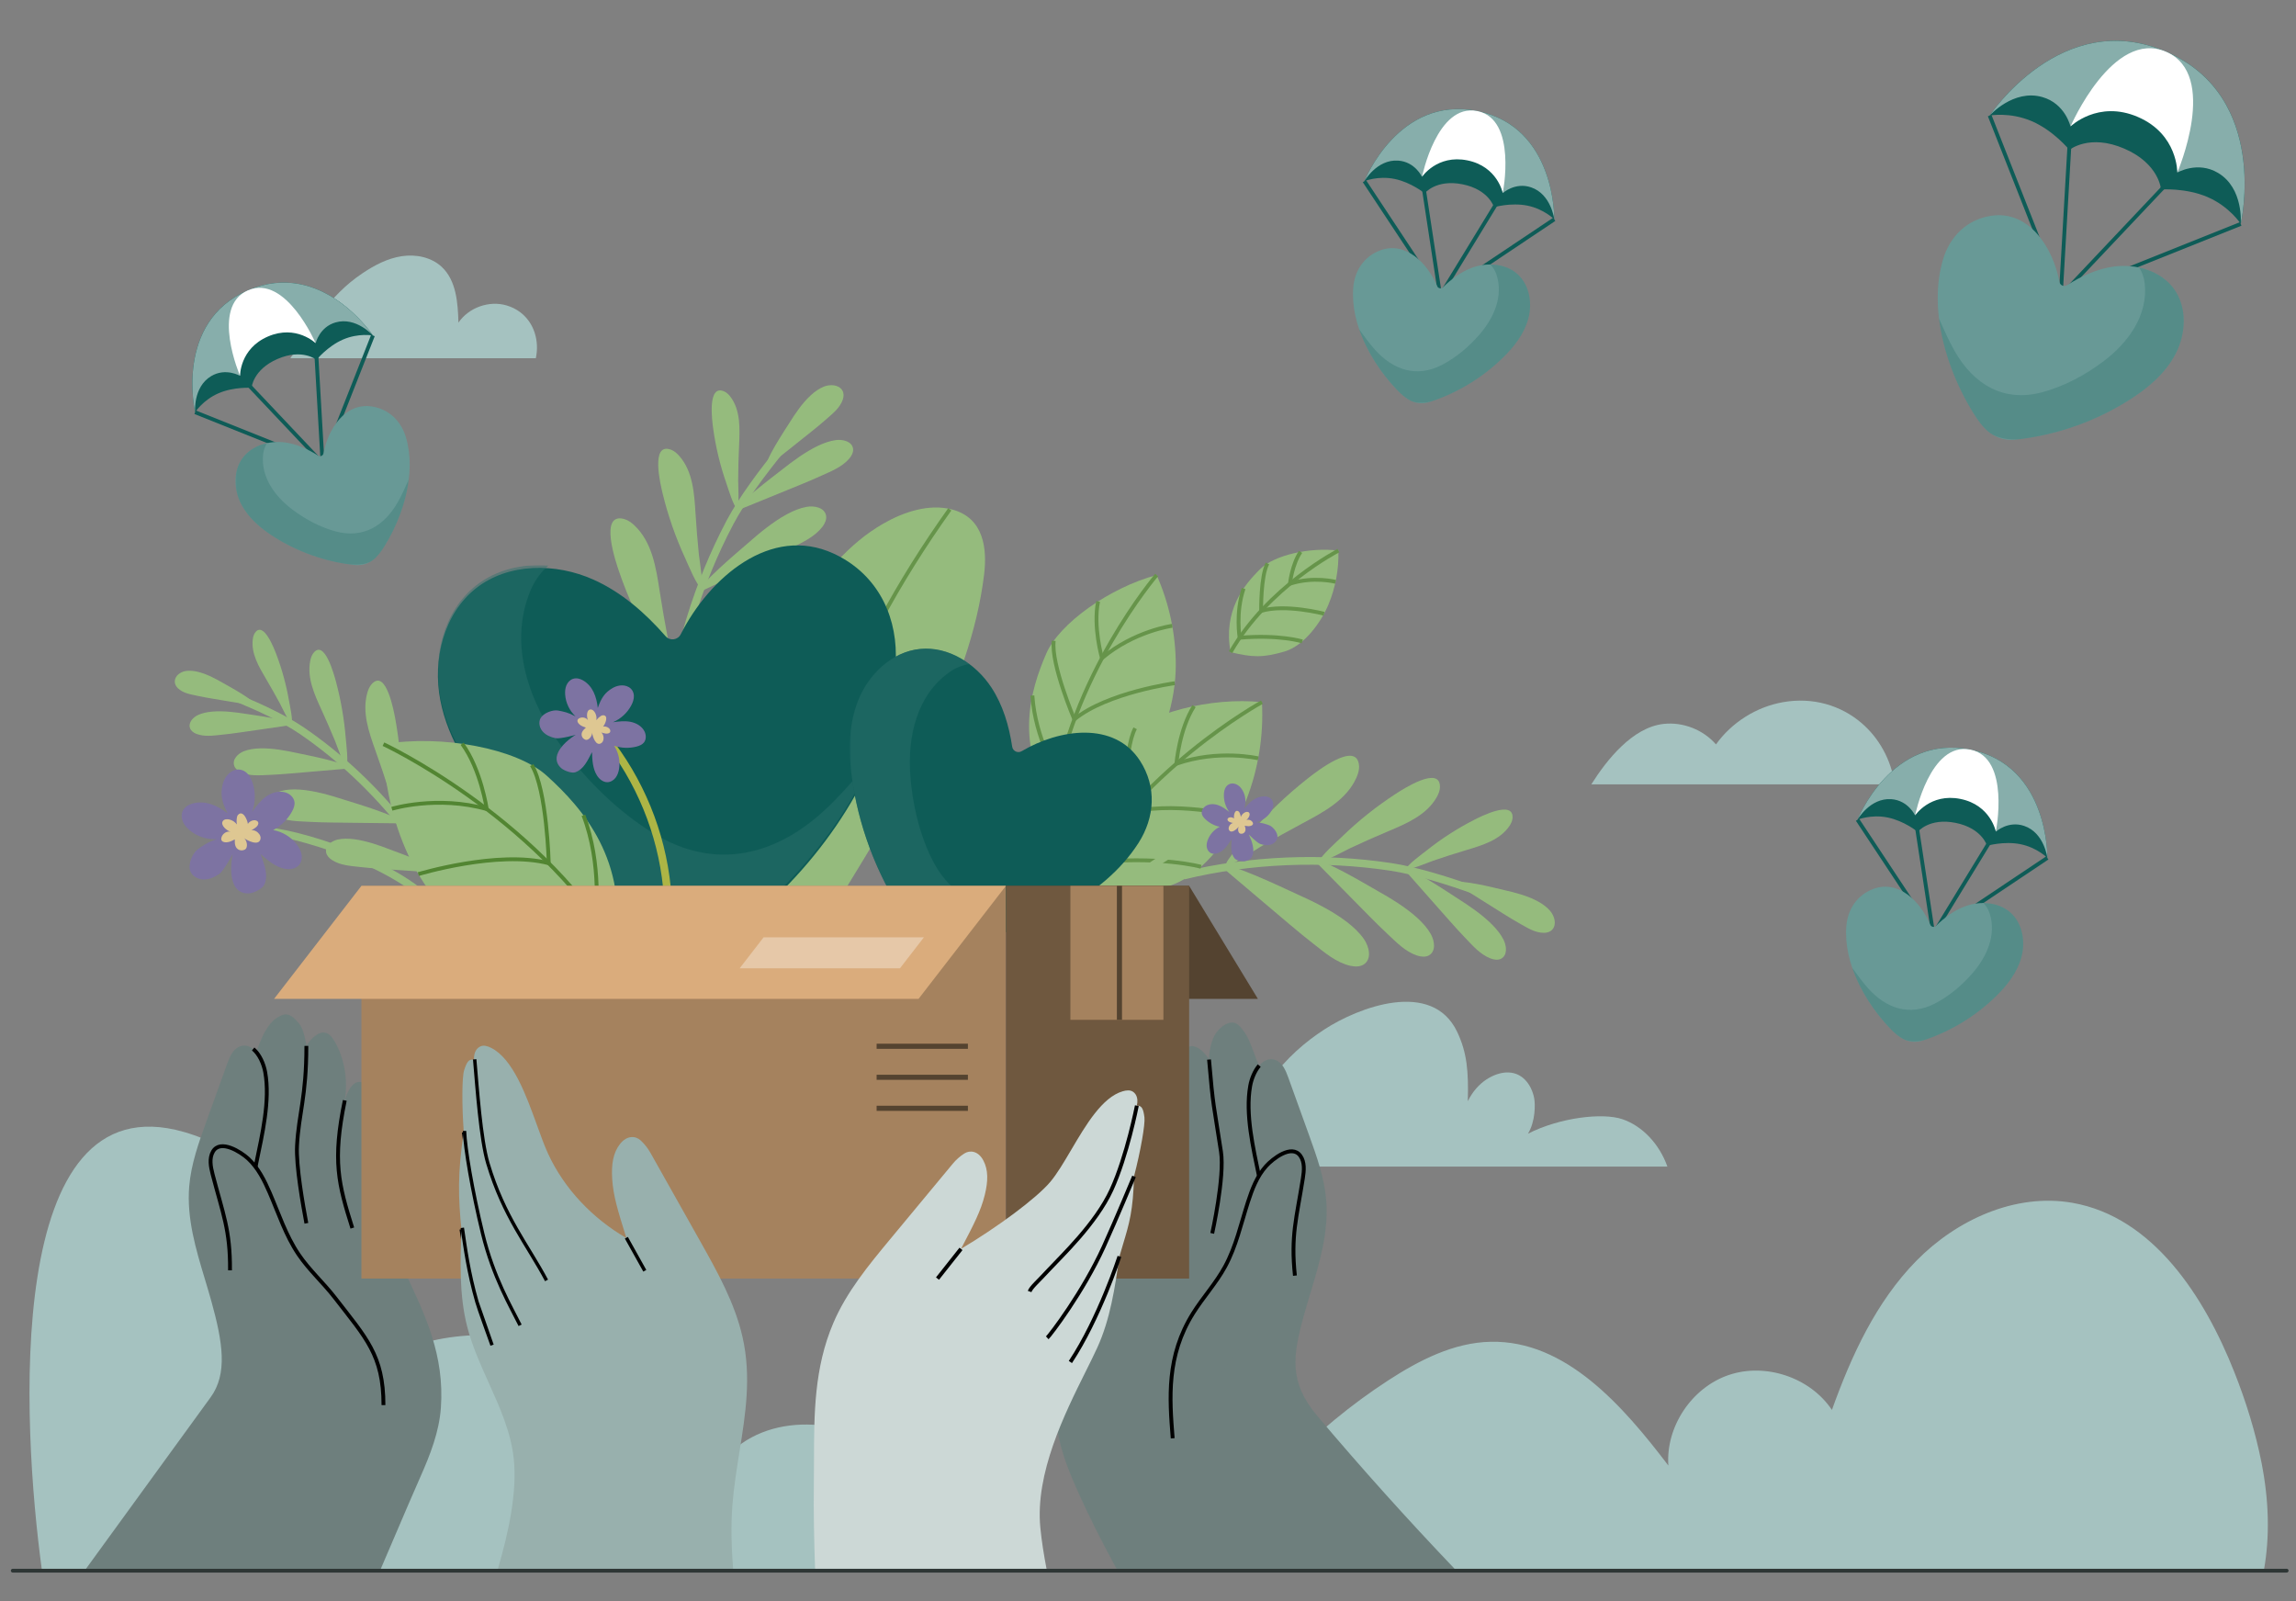 <svg width="1681" height="1172" viewBox="0 0 1681 1172" fill="none" xmlns="http://www.w3.org/2000/svg">
<rect x="0" y="0" width="1681" height="1172" fill="#808080" stroke="none"/>
<g clip-path="url(#clip0_3836_61156)">
<path fill-rule="evenodd" clip-rule="evenodd" d="M1636.02 1004.85C1644.33 1025.89 1651.35 1048.29 1655.8 1070.97C1661.26 1098.75 1661.85 1124.92 1657.57 1149.06H881.898C915.705 1093.76 961.885 1045.95 1016.3 1010.54C1039.01 995.769 1064.28 982.785 1091.39 982.225C1146.41 981.084 1188.19 1029.12 1221.47 1072.82C1219.5 1044.37 1238.58 1015.77 1265.65 1006.57C1292.72 997.364 1325.36 1008.39 1341.23 1032.12C1355.45 992.443 1373.5 953.038 1403.07 922.933C1432.63 892.828 1475.62 873.232 1517.25 880.502C1576.42 890.846 1614.01 949.123 1636.02 1004.85ZM706.232 1149.06C696.685 1116.98 681.165 1086.93 655.563 1065.93C619.887 1036.66 560.442 1032.87 530.604 1068.05C496.023 1020.38 447.692 980.61 377.881 977.545C329.559 975.428 282.401 979.45 253.901 1027.01C242.458 940.064 216.634 852.185 134.653 828.644C1.9 790.52 16.135 1042.71 30.632 1149.06H706.232Z" fill="#A5C2C0"></path>
<path d="M1187.83 819.293C1173.24 814.343 1141.92 818.083 1118.69 829.903C1124.28 820.773 1124.06 808.063 1123.22 803.813C1121.2 793.663 1114.2 784.363 1102.43 785.103C1094.31 785.623 1081.94 791.283 1074.64 806.143C1075.25 784.263 1074.05 770.483 1066.88 755.403C1048.45 716.653 994.439 737.453 969.689 753.553C940.279 772.673 918.639 798.563 896.989 853.983H1220.77C1214.88 837.383 1202.42 824.253 1187.83 819.293Z" fill="#A5C2C0"></path>
<path d="M1362.83 529.224C1347.72 516.334 1327.26 510.154 1305.38 514.024C1285.87 517.474 1267.87 528.824 1256.34 544.934C1246.98 534.154 1232.17 528.364 1217.98 529.934C1195.3 532.444 1176.43 556.134 1165.07 574.184H1387.26C1384.5 555.754 1375.57 540.104 1362.83 529.224Z" fill="#A5C2C0"></path>
<path d="M392.309 262.223C395.009 249.583 391.089 236.293 380.939 228.603C378.089 226.443 374.749 224.723 370.929 223.593C358.129 219.793 343.149 225.133 335.649 236.183C335.219 221.563 334.079 205.293 323.369 195.333C315.709 188.213 304.409 185.973 294.069 187.553C283.729 189.133 274.219 194.123 265.529 199.943C240.219 216.863 228.819 239.073 212.579 262.223H392.309Z" fill="#A5C2C0"></path>
<path fill-rule="evenodd" clip-rule="evenodd" d="M154.699 952.353C163.139 982.683 166.749 1005.67 154.179 1022.9C140.54 1041.6 100.167 1097.17 62.479 1149.06H278.529C281.852 1141.32 285.065 1133.81 288.114 1126.68C296.156 1107.88 303.056 1091.75 307.819 1081.03C314.979 1064.91 321.529 1048.17 322.789 1030.58C325.53 992.258 311.443 962.671 296.269 930.802C294.279 926.623 292.271 922.405 290.279 918.123C282.359 901.083 279.539 886.903 278.559 863.743C278.414 860.267 278.524 854.348 278.643 848.01C278.818 838.648 279.01 828.372 278.419 823.703C276.399 807.683 272.719 797.003 267.309 793.393C259.619 788.263 254.349 798.383 252.429 805.523C255.129 789.993 251.719 772.523 243.849 760.543C235.379 747.653 224.339 765.403 224.339 765.403C224.339 765.403 222.759 754.123 219.389 749.873C216.019 745.623 212.139 741.263 206.989 742.973C197.039 746.283 192.459 757.623 189.169 765.903C188.745 766.975 188.338 768.054 187.931 769.133C187.811 769.453 187.69 769.773 187.569 770.093C184.439 766.423 180.429 764.353 175.849 765.933C170.669 767.723 168.209 773.493 166.349 778.653C163.799 785.727 161.247 792.804 158.695 799.88C156.142 806.958 153.589 814.037 151.039 821.113C145.479 836.533 139.869 852.173 138.529 868.513C136.607 891.883 143.376 914.36 150.061 936.554C151.651 941.833 153.237 947.097 154.699 952.353ZM215.014 1288.06H178.449L211.619 1294.05C212.693 1292.23 213.826 1290.23 215.014 1288.06ZM16.638 1258.83V1212.19C11.987 1218.6 7.724 1224.47 3.963 1229.65C-6.679 1244.31 -13.299 1253.42 -13.301 1253.42L16.638 1258.83Z" fill="#6E7F7D"></path>
<path d="M185.359 767.893C189.899 771.583 193.079 778.723 194.179 784.903C197.899 805.693 191.919 830.693 187.669 851.383C181.479 881.563 198.519 931.943 198.519 931.943" stroke="black" stroke-width="2.812" stroke-miterlimit="10" stroke-linejoin="round"></path>
<path d="M224.309 765.654C224.309 803.124 218.739 814.824 217.469 838.654C216.679 853.464 221.759 881.924 224.309 895.504" stroke="black" stroke-width="2.812" stroke-miterlimit="10" stroke-linejoin="round"></path>
<path d="M252.429 805.523C243.289 849.863 247.819 866.873 257.949 898.973" stroke="black" stroke-width="2.812" stroke-miterlimit="10" stroke-linejoin="round"></path>
<path fill-rule="evenodd" clip-rule="evenodd" d="M954.799 962.324C946.369 992.654 943.469 1011.68 964.569 1036.65C996.879 1074.89 1030.34 1112.14 1064.91 1148.35L1062.64 1149.06H817.835C807.316 1129.82 797.351 1110.29 788.44 1090.24C781.28 1074.12 774.729 1057.38 773.469 1039.79C771.279 1009.17 785.359 980.314 805.319 956.284C807.328 952.089 809.426 947.929 811.524 943.768C814.147 938.568 816.769 933.367 819.219 928.094C827.139 911.054 829.96 896.874 830.94 873.714C831.085 870.238 830.974 864.319 830.856 857.981C830.681 848.619 830.489 838.343 831.079 833.674C833.099 817.654 836.78 806.964 842.19 803.364C849.88 798.234 855.149 808.354 857.069 815.494C854.369 799.964 857.779 782.494 865.649 770.514C874.119 757.624 885.159 775.374 885.159 775.374C885.159 775.374 885.179 765.014 889.56 757.354C892.259 752.644 900.999 744.594 907.199 750.804C912.801 756.419 915.245 763.038 917.792 769.938C919.024 773.275 920.28 776.678 921.93 780.064C925.059 776.394 929.069 774.324 933.649 775.904C938.829 777.694 941.289 783.464 943.149 788.624C945.703 795.708 948.259 802.795 950.814 809.882C953.364 816.95 955.913 824.018 958.459 831.084C964.019 846.504 969.629 862.144 970.969 878.484C972.892 901.855 966.122 924.331 959.437 946.525C957.847 951.805 956.262 957.068 954.799 962.324Z" fill="#6E7F7D"></path>
<path d="M921.929 780.053C918.579 783.983 916.249 789.763 915.329 794.873C911.609 815.663 917.589 840.663 921.839 861.363C928.029 891.543 910.989 941.923 910.989 941.923" stroke="black" stroke-width="2.812" stroke-miterlimit="10" stroke-linejoin="round"></path>
<path d="M885.189 775.633C888.219 811.273 888.579 807.873 893.939 843.093C896.749 861.553 887.519 902.883 887.519 902.883" stroke="black" stroke-width="2.812" stroke-miterlimit="10" stroke-linejoin="round"></path>
<path d="M857.069 815.494C866.559 863.434 866.409 879.404 856.619 922.244" stroke="black" stroke-width="2.812" stroke-miterlimit="10" stroke-linejoin="round"></path>
<path d="M148.56 501.453C148.56 501.453 195.47 517.473 220.98 534.893C277.05 573.173 323.61 631.763 348.89 697.683C349.74 699.903 350.57 702.133 351.36 704.383" stroke="#95BB7D" stroke-width="5.624" stroke-miterlimit="10"></path>
<path d="M144.74 491.764C141.71 491.054 138.7 490.784 135.9 491.214C132.37 491.764 128.03 494.524 127.96 498.874C127.93 500.754 128.91 502.524 130.22 503.774C134.12 507.504 139.37 508.234 144.3 509.324C151.36 510.884 158.5 511.874 165.61 513.114C169.18 513.734 186.84 516.614 186.84 516.614C187.9 513.234 167.44 502.384 163.17 499.904C158 496.914 151.29 493.304 144.74 491.764Z" fill="#95BB7D"></path>
<path d="M155.479 520.914C151.709 521.244 148.159 521.984 145.139 523.334C141.329 525.034 137.509 529.124 139.229 533.304C139.969 535.114 141.839 536.484 143.849 537.244C149.859 539.514 156.179 538.464 162.269 537.864C170.999 537.004 179.579 535.574 188.229 534.384C192.569 533.784 213.979 530.654 213.979 530.654C213.789 527.064 185.869 523.504 179.949 522.564C172.789 521.424 163.619 520.204 155.479 520.914Z" fill="#95BB7D"></path>
<path d="M190.399 547.834C186.159 547.954 182.139 548.554 178.679 549.874C174.319 551.534 169.809 555.854 171.499 560.654C172.229 562.734 174.239 564.384 176.459 565.364C183.059 568.304 190.199 567.534 197.049 567.264C206.879 566.874 216.569 565.834 226.319 565.064C231.209 564.684 255.359 562.574 255.359 562.574C255.349 558.544 224.289 552.734 217.709 551.284C209.749 549.544 199.549 547.574 190.399 547.834Z" fill="#95BB7D"></path>
<path d="M194.61 496.694C189.48 488.004 183.89 478.494 185.04 468.264C185.24 466.504 185.66 464.724 186.64 463.304C192.96 454.114 200.99 475.474 202.48 479.434C206.55 490.244 209.61 501.494 211.59 512.954C211.94 514.964 214.85 528.534 213.33 529.364C212.1 530.034 205.81 516.554 204.92 514.914C201.59 508.774 198.15 502.694 194.61 496.694Z" fill="#95BB7D"></path>
<path d="M235.269 519.374C230.229 508.374 224.749 496.334 227.079 484.014C227.479 481.894 228.139 479.774 229.399 478.134C237.559 467.514 244.679 494.164 246.009 499.104C249.619 512.584 252.019 526.514 253.159 540.614C253.359 543.084 255.369 559.824 253.539 560.694C252.059 561.394 246.169 544.474 245.309 542.404C242.099 534.644 238.749 526.964 235.269 519.374Z" fill="#95BB7D"></path>
<path d="M219.559 578.023C214.579 577.683 209.809 577.923 205.609 579.073C200.329 580.523 194.619 585.073 196.119 590.893C196.769 593.413 198.969 595.583 201.469 596.983C208.929 601.183 217.369 601.103 225.429 601.563C236.989 602.233 248.459 602.113 259.979 602.333C265.759 602.443 294.289 602.743 294.289 602.743C294.679 598.013 258.809 587.633 251.239 585.193C242.089 582.243 230.319 578.763 219.559 578.023Z" fill="#95BB7D"></path>
<path d="M274.999 549.773C270.179 536.293 264.939 521.543 268.879 507.363C269.559 504.923 270.539 502.503 272.179 500.723C282.799 489.203 288.519 521.273 289.589 527.223C292.499 543.453 293.929 560.063 293.879 576.733C293.869 579.653 294.579 599.523 292.339 600.333C290.529 600.983 285.299 580.463 284.499 577.943C281.499 568.473 278.329 559.083 274.999 549.773Z" fill="#95BB7D"></path>
<path d="M259.259 614.344C255.039 613.814 250.969 613.784 247.359 614.554C242.809 615.524 237.769 619.124 238.799 624.144C239.249 626.314 241.029 628.264 243.089 629.584C249.249 633.514 256.429 633.854 263.269 634.644C273.069 635.774 282.819 636.234 292.599 636.984C297.509 637.354 321.749 639.004 321.749 639.004C322.279 635.004 292.229 624.434 285.889 621.984C278.229 619.024 268.379 615.494 259.259 614.344Z" fill="#95BB7D"></path>
<path d="M307.569 593.024C304.039 581.334 300.199 568.534 304.139 556.674C304.819 554.634 305.749 552.624 307.229 551.194C316.739 541.914 320.259 569.464 320.919 574.574C322.709 588.504 323.239 602.704 322.489 616.874C322.359 619.354 322.129 636.274 320.199 636.854C318.639 637.324 315.039 619.624 314.469 617.434C312.309 609.234 310.009 601.104 307.569 593.024Z" fill="#7D7F29"></path>
<path d="M595.289 301.674C595.289 301.674 552.479 348.244 534.359 382.584C510.869 427.124 495.359 477.624 490.369 527.714" stroke="#95BB7D" stroke-width="5.624" stroke-miterlimit="10"></path>
<path d="M593.79 289.193C596.75 286.513 599.94 284.313 603.32 282.973C607.58 281.293 614.06 281.373 616.72 285.823C617.87 287.753 617.82 290.213 617.11 292.343C614.98 298.703 609.55 302.813 604.7 307.093C597.75 313.223 590.38 318.813 583.18 324.633C579.57 327.553 561.58 341.823 561.58 341.823C558.39 339.003 574.77 314.693 578.07 309.393C582.07 303.003 587.4 294.983 593.79 289.193Z" fill="#95BB7D"></path>
<path d="M599.119 326.244C603.519 324.174 607.919 322.674 612.089 322.144C617.349 321.474 624.029 323.264 624.599 328.684C624.849 331.034 623.569 333.644 621.779 335.714C616.419 341.914 608.749 344.854 601.609 348.124C591.359 352.814 580.939 356.824 570.589 361.124C565.399 363.284 539.659 373.734 539.659 373.734C537.739 369.904 566.769 348.364 572.809 343.594C580.119 337.834 589.619 330.714 599.119 326.244Z" fill="#95BB7D"></path>
<path d="M576.15 376.434C580.95 373.844 585.78 371.904 590.43 371.054C596.28 369.984 603.87 371.574 604.83 377.624C605.25 380.244 603.98 383.234 602.1 385.674C596.48 392.934 588.07 396.704 580.26 400.804C569.07 406.684 557.65 411.794 546.32 417.244C540.63 419.974 512.45 433.234 512.45 433.234C510.07 429.054 541.27 403.174 547.75 397.474C555.58 390.574 565.78 382.024 576.15 376.434Z" fill="#95BB7D"></path>
<path d="M541.109 326.183C541.679 313.913 542.259 300.483 534.919 290.633C533.659 288.943 532.129 287.363 530.199 286.523C517.699 281.043 521.419 308.293 522.099 313.353C523.969 327.143 527.239 340.743 531.839 353.883C532.639 356.183 537.449 372.103 539.639 371.983C541.409 371.883 540.419 353.913 540.439 351.643C540.489 343.153 540.709 334.663 541.109 326.183Z" fill="#95BB7D"></path>
<path d="M509.209 375.654C508.299 361.054 507.269 345.074 497.359 333.814C495.659 331.874 493.659 330.094 491.279 329.204C475.879 323.424 483.749 355.564 485.209 361.534C489.179 377.794 494.769 393.754 501.859 409.074C503.099 411.764 510.799 430.374 513.349 430.104C515.419 429.884 511.949 408.604 511.669 405.914C510.659 395.834 509.839 385.744 509.209 375.654Z" fill="#95BB7D"></path>
<path d="M561.54 426.324C566.9 422.784 572.36 419.984 577.72 418.494C584.47 416.614 593.54 417.684 595.31 424.664C596.08 427.694 594.91 431.334 592.96 434.394C587.14 443.514 577.67 448.824 568.96 454.454C556.46 462.534 543.6 469.754 530.89 477.344C524.51 481.154 492.86 499.704 492.86 499.704C489.62 495.064 523.46 461.384 530.46 454.004C538.92 445.094 549.98 433.974 561.54 426.324Z" fill="#7D7F29"></path>
<path d="M482.939 432.523C480.319 415.493 477.409 396.863 464.589 384.703C462.389 382.613 459.859 380.743 456.969 379.943C438.289 374.803 450.939 411.663 453.279 418.503C459.669 437.153 467.929 455.273 477.869 472.503C479.609 475.523 490.619 496.543 493.589 495.943C495.989 495.463 489.659 470.873 489.049 467.743C486.789 456.043 484.749 444.293 482.939 432.523Z" fill="#95BB7D"></path>
<path d="M1114.59 665.344C1114.59 665.344 1056.5 640.314 1018.09 634.564C968.289 627.104 915.499 629.144 866.569 640.974" stroke="#95BB7D" stroke-width="5.624" stroke-miterlimit="10"></path>
<path d="M1125.87 659.804C1129.38 661.714 1132.51 663.994 1134.89 666.754C1137.89 670.224 1139.95 676.354 1136.63 680.344C1135.19 682.074 1132.85 682.834 1130.6 682.864C1123.9 682.944 1118.22 679.184 1112.58 676.024C1104.5 671.494 1096.79 666.374 1088.91 661.504C1084.96 659.064 1065.55 646.794 1065.55 646.794C1067.16 642.854 1095.52 650.284 1101.61 651.644C1108.97 653.304 1118.3 655.684 1125.87 659.804Z" fill="#95BB7D"></path>
<path d="M1092.67 677.073C1096.08 680.543 1098.95 684.193 1100.83 687.963C1103.2 692.703 1103.72 699.603 1098.79 701.933C1096.65 702.943 1093.77 702.603 1091.22 701.593C1083.6 698.583 1078.29 692.313 1072.84 686.653C1065.03 678.533 1057.81 670.013 1050.33 661.663C1046.58 657.473 1028.22 636.633 1028.22 636.633C1031.2 633.553 1061.12 653.843 1067.61 657.973C1075.45 662.963 1085.31 669.583 1092.67 677.073Z" fill="#95BB7D"></path>
<path d="M1037.7 671.973C1041.72 675.653 1045.16 679.573 1047.5 683.673C1050.44 688.843 1051.44 696.533 1046.06 699.433C1043.73 700.693 1040.48 700.483 1037.56 699.513C1028.85 696.603 1022.52 689.913 1016.07 683.903C1006.83 675.283 998.22 666.183 989.34 657.293C984.88 652.823 963.06 630.613 963.06 630.613C966.22 626.983 1000.95 647.883 1008.47 652.113C1017.56 657.223 1029.01 664.033 1037.7 671.973Z" fill="#95BB7D"></path>
<path d="M1073.56 622.294C1085.33 618.774 1098.2 614.894 1105.07 604.714C1106.25 602.964 1107.23 601.004 1107.39 598.894C1108.43 585.284 1083.94 597.794 1079.39 600.114C1066.99 606.434 1055.23 614.014 1044.35 622.694C1042.44 624.214 1029.01 634.004 1029.84 636.034C1030.52 637.674 1047.15 630.804 1049.3 630.064C1057.34 627.314 1065.43 624.724 1073.56 622.294Z" fill="#95BB7D"></path>
<path d="M1016.33 608.533C1029.81 602.853 1044.55 596.603 1051.91 583.533C1053.17 581.283 1054.2 578.813 1054.25 576.273C1054.62 559.833 1026.88 577.873 1021.73 581.213C1007.69 590.333 994.48 600.882 982.35 612.642C980.23 614.702 965.2 628.112 966.3 630.432C967.19 632.312 986.13 622.002 988.58 620.862C997.76 616.562 1007.01 612.453 1016.33 608.533Z" fill="#95BB7D"></path>
<path d="M985.789 674.663C990.899 678.543 995.349 682.783 998.529 687.343C1002.53 693.093 1004.52 702.003 998.519 705.983C995.919 707.713 992.089 707.813 988.559 706.983C978.029 704.493 969.889 697.323 961.689 690.953C949.929 681.823 938.869 672.073 927.509 662.583C921.809 657.823 893.839 634.073 893.839 634.073C897.149 629.483 940.119 650.303 949.389 654.473C960.599 659.503 974.749 666.273 985.789 674.663Z" fill="#95BB7D"></path>
<path d="M953.97 602.523C969.18 594.423 985.8 585.523 993.04 569.413C994.28 566.643 995.22 563.633 995.02 560.643C993.7 541.323 963.08 565.433 957.4 569.903C941.9 582.093 927.53 595.873 914.56 610.953C912.29 613.593 896.08 630.923 897.62 633.533C898.86 635.643 919.98 621.543 922.74 619.933C933.05 613.923 943.47 608.113 953.97 602.523Z" fill="#95BB7D"></path>
<path d="M526.899 675.264C532.759 623.964 538.609 571.674 554.949 521.164C569.749 475.424 596.259 412.444 646.489 383.434C661.279 374.894 680.009 368.494 697.039 372.964C720.659 379.164 722.729 402.234 720.509 420.534C710.509 503.264 660.479 582.924 614.899 657.604C594.829 690.484 574.549 723.574 552.269 755.564C546.779 763.444 538.059 783.074 526.059 784.254C516.309 785.214 521.249 724.714 526.899 675.264Z" fill="#95BB7D"></path>
<path d="M695.35 372.893C618.52 480.773 583.97 580.813 526.06 784.243" stroke="#66944A" stroke-width="2.812" stroke-miterlimit="10" stroke-linejoin="round"></path>
<path d="M765.999 478.463C775.509 456.463 812.329 430.193 846.809 420.953C856.089 441.773 860.909 464.573 860.839 487.363C860.769 511.523 852.249 546.353 832.689 562.023C810.879 579.493 798.579 584.093 770.949 588.313C742.959 544.733 754.119 505.933 765.999 478.463Z" fill="#95BB7D"></path>
<path d="M846.809 420.953C846.809 420.953 782.979 495.753 770.949 588.313" stroke="#66944A" stroke-width="2.812" stroke-miterlimit="10" stroke-linejoin="round"></path>
<path d="M860.09 500.144C860.09 500.144 810.73 506.824 786.57 526.594C786.57 526.594 769.36 486.254 771.48 469.084" stroke="#66944A" stroke-width="2.812" stroke-miterlimit="10" stroke-linejoin="round"></path>
<path d="M858.259 458.114C858.259 458.114 830.319 461.894 806.809 481.804C806.809 481.804 800.129 458.724 803.979 440.254" stroke="#66944A" stroke-width="2.812" stroke-miterlimit="10" stroke-linejoin="round"></path>
<path d="M848.109 542.163C848.109 542.163 818.499 544.873 774.559 567.493C774.559 567.493 757.849 540.713 755.859 509.143" stroke="#66944A" stroke-width="2.812" stroke-miterlimit="10" stroke-linejoin="round"></path>
<path d="M822.129 540.343C839.879 522.153 886.279 510.093 923.919 514.003C925.229 538.133 921.359 562.533 912.659 585.073C903.439 608.973 881.819 640.233 856.519 648.343C828.299 657.383 814.389 657.293 785.429 651.003C774.229 597.243 799.969 563.053 822.129 540.343Z" fill="#95BB7D"></path>
<path d="M923.919 514.004C923.919 514.004 832.399 563.904 785.439 651.004" stroke="#66944A" stroke-width="2.812" stroke-miterlimit="10" stroke-linejoin="round"></path>
<path d="M907.08 597.443C907.08 597.443 855.68 585.373 824.27 595.803C824.27 595.803 822.5 549.343 831.1 533.143" stroke="#66944A" stroke-width="2.812" stroke-miterlimit="10" stroke-linejoin="round"></path>
<path d="M921.19 555.134C921.19 555.134 892.09 548.294 861.27 559.114C861.27 559.114 863.4 533.724 874.2 516.904" stroke="#66944A" stroke-width="2.812" stroke-miterlimit="10" stroke-linejoin="round"></path>
<path d="M879.32 634.513C879.32 634.513 848.97 625.983 796.9 631.743C796.9 631.743 790.49 598.903 800.48 566.883" stroke="#66944A" stroke-width="2.812" stroke-miterlimit="10" stroke-linejoin="round"></path>
<path d="M922.899 416.334C933.029 406.454 959.009 400.384 979.899 403.074C980.299 416.524 977.809 430.044 972.659 442.464C967.199 455.634 954.739 472.734 940.549 476.904C924.729 481.554 916.979 481.304 900.959 477.404C895.469 447.344 910.259 428.664 922.899 416.334Z" fill="#95BB7D"></path>
<path d="M979.909 403.074C979.909 403.074 928.299 429.584 900.969 477.404" stroke="#66944A" stroke-width="2.812" stroke-miterlimit="10" stroke-linejoin="round"></path>
<path d="M969.389 449.273C969.389 449.273 940.949 441.853 923.329 447.223C923.329 447.223 922.989 421.343 927.989 412.453" stroke="#66944A" stroke-width="2.812" stroke-miterlimit="10" stroke-linejoin="round"></path>
<path d="M977.82 425.924C977.82 425.924 961.72 421.724 944.42 427.314C944.42 427.314 945.95 413.214 952.19 404.004" stroke="#66944A" stroke-width="2.812" stroke-miterlimit="10" stroke-linejoin="round"></path>
<path d="M953.429 469.523C953.429 469.523 936.659 464.363 907.599 466.853C907.599 466.853 904.489 448.493 910.479 430.812" stroke="#66944A" stroke-width="2.812" stroke-miterlimit="10" stroke-linejoin="round"></path>
<path d="M655.909 480.064C656.009 447.474 640.259 419.014 610.309 405.234C564.229 384.044 519.449 422.774 498.379 464.334C496.229 468.574 490.469 469.344 487.339 465.764C472.369 448.634 455.119 433.544 434.479 424.304C406.939 411.974 372.339 411.944 348.599 430.564C324.859 449.184 316.649 482.874 322.359 512.494C328.069 542.124 345.599 568.184 365.629 590.744C401.129 630.744 445.799 662.564 495.219 683.004C506.469 687.654 519.139 688.264 530.519 683.954C541.379 679.844 550.679 672.464 559.339 664.714C609.589 619.744 655.689 549.894 655.909 480.064Z" fill="#0E5C57"></path>
<g opacity="0.45">
<mask id="mask0_3836_61156" style="mask-type:luminance" maskUnits="userSpaceOnUse" x="320" y="413" width="319" height="272">
<path d="M638.688 413.721H320.608V684.151H638.688V413.721Z" fill="white"></path>
</mask>
<g mask="url(#mask0_3836_61156)">
<path d="M606.498 590.461C569.358 626.341 523.968 638.011 478.378 609.981C452.658 594.171 430.188 571.971 412.198 547.861C387.718 515.071 371.878 472.291 388.378 432.371C391.328 425.241 395.928 418.881 401.568 413.971C382.588 412.561 363.458 416.901 348.598 428.561C324.858 447.181 316.648 480.871 322.358 510.491C328.068 540.121 345.598 566.181 365.628 588.741C399.988 627.441 442.918 658.491 490.448 678.991C501.228 683.641 519.158 686.171 530.168 682.091C541.178 678.011 550.588 670.551 559.338 662.721C590.858 634.511 620.738 596.511 638.688 554.881C628.288 567.071 617.998 579.361 606.498 590.461Z" fill="#2C706C"></path>
</g>
</g>
<path d="M400.199 567.751C378.379 548.051 323.909 537.511 280.739 544.771C280.989 572.731 287.239 600.621 298.929 626.011C311.319 652.931 338.569 687.451 368.379 694.971C401.619 703.351 417.679 702.221 450.659 692.841C459.679 629.951 427.449 592.351 400.199 567.751Z" fill="#95BB7D"></path>
<path d="M280.739 544.771C280.739 544.771 390.069 595.701 450.659 692.852" stroke="#528532" stroke-width="2.812" stroke-miterlimit="10" stroke-linejoin="round"></path>
<path d="M306.278 639.892C306.278 639.892 364.748 622.202 401.778 631.942C401.778 631.942 400.428 578.162 389.318 560.092" stroke="#528532" stroke-width="2.812" stroke-miterlimit="10" stroke-linejoin="round"></path>
<path d="M286.898 592.061C286.898 592.061 319.998 582.041 356.378 592.271C356.378 592.271 352.068 563.111 338.368 544.471" stroke="#528532" stroke-width="2.812" stroke-miterlimit="10" stroke-linejoin="round"></path>
<path d="M341.049 680.661C341.049 680.661 375.469 668.601 436.019 671.441C436.019 671.441 441.019 633.051 427.149 596.811" stroke="#528532" stroke-width="2.812" stroke-miterlimit="10" stroke-linejoin="round"></path>
<path d="M189.379 608.002C214.819 608.002 294.299 632.782 320.609 666.232" stroke="#95BB7D" stroke-width="5.624" stroke-miterlimit="10"></path>
<path d="M208.929 580.081C204.099 578.631 198.759 580.271 194.659 583.221C190.569 586.171 187.489 590.291 184.549 594.391C187.109 587.571 187.239 579.871 184.909 572.981C183.969 570.181 182.569 567.441 180.329 565.521C178.089 563.601 174.919 562.791 172.089 563.641C166.459 565.341 163.839 570.711 162.959 574.461C161.199 581.931 162.539 587.491 166.669 595.401C159.059 589.671 150.249 585.541 140.679 588.291C137.789 589.121 135.029 590.931 133.769 593.661C132.629 596.121 132.839 599.061 133.909 601.541C134.979 604.031 136.849 606.101 138.929 607.831C144.399 612.371 151.629 614.731 158.729 614.311C151.819 616.621 148.849 618.811 144.829 621.701C140.809 624.581 137.649 632.581 139.179 637.291C140.459 641.241 144.719 643.691 148.869 643.821C153.019 643.951 157.009 642.151 160.439 639.811C163.869 637.471 170.389 625.141 170.389 625.141C170.389 625.141 167.499 637.181 170.809 646.231C173.359 653.191 178.709 654.381 182.809 653.921C186.149 653.541 192.269 650.551 193.599 647.471C196.569 640.551 193.729 633.651 190.839 625.211C196.019 629.811 201.549 634.591 208.349 635.951C212.019 636.681 216.249 636.171 218.769 633.411C220.619 631.381 221.239 628.421 220.819 625.711C220.399 622.991 219.049 620.501 217.399 618.301C213.199 612.741 206.859 608.861 200.009 607.641C205.769 604.581 210.619 599.821 213.769 594.111C214.969 591.941 215.949 589.491 215.599 587.031C215.109 583.651 212.169 581.051 208.929 580.081Z" fill="#7D73A2"></path>
<path d="M189.028 601.992C188.578 600.752 187.008 600.302 185.688 600.472C183.988 600.692 182.398 601.682 181.448 603.112C181.278 600.532 177.898 592.502 174.228 596.562C173.758 597.082 173.568 597.802 173.448 598.492C173.148 600.162 173.158 601.872 173.428 603.552C172.228 602.002 170.768 600.722 168.248 599.982C166.398 599.442 164.008 599.552 163.038 601.212C161.288 604.192 166.288 608.252 168.808 608.862C166.118 608.212 163.198 610.082 162.248 612.682C160.898 616.372 164.588 617.042 167.388 616.372C168.978 615.992 170.448 615.222 171.898 614.472C171.868 616.062 171.838 617.692 172.358 619.202C173.318 622.012 176.308 623.282 179.048 622.042C181.948 620.722 180.858 615.222 178.658 613.512C181.018 615.342 189.838 619.802 190.758 613.922C190.948 612.742 190.478 611.542 189.788 610.572C188.488 608.752 186.278 607.562 184.048 607.712C185.268 607.162 186.408 606.432 187.438 605.572C188.498 604.662 189.498 603.302 189.028 601.992Z" fill="#DEC792"></path>
<path d="M443.169 539.621C468.379 570.871 484.249 609.561 488.259 649.521" stroke="#ADB545" stroke-width="5.624" stroke-miterlimit="10"></path>
<path d="M471.829 535.352C469.899 531.522 465.759 529.192 461.549 528.392C457.339 527.592 452.999 528.112 448.749 528.692C454.449 526.282 459.279 521.862 462.169 516.392C463.339 514.172 464.219 511.712 464.089 509.202C463.959 506.692 462.609 504.262 460.429 503.022C456.089 500.542 451.239 502.072 448.419 503.722C442.779 507.012 440.139 511.082 437.669 518.252C436.749 510.202 434.149 502.352 426.859 498.062C424.659 496.762 421.929 496.122 419.499 496.942C417.319 497.672 415.629 499.522 414.719 501.632C413.809 503.752 413.619 506.112 413.779 508.412C414.179 514.442 416.949 520.282 421.359 524.412C415.899 521.502 412.799 520.952 408.669 520.152C404.539 519.352 397.759 522.082 395.749 525.782C394.059 528.882 395.039 532.942 397.389 535.572C399.739 538.202 403.179 539.612 406.629 540.362C410.079 541.112 421.509 537.922 421.509 537.922C421.509 537.922 412.389 543.182 408.749 550.512C405.949 556.152 408.339 560.152 411.029 562.412C413.209 564.252 418.639 566.282 421.319 565.292C427.319 563.082 429.919 557.292 433.439 550.572C433.629 556.462 433.919 562.662 437.059 567.652C438.749 570.342 441.539 572.652 444.719 572.592C447.059 572.552 449.239 571.202 450.669 569.352C452.099 567.512 452.849 565.212 453.239 562.912C454.209 557.072 452.899 550.892 449.639 545.942C454.899 547.712 460.669 547.912 466.029 546.522C468.069 545.992 470.159 545.162 471.469 543.512C473.239 541.252 473.119 537.922 471.829 535.352Z" fill="#7D73A2"></path>
<path d="M446.679 535.891C447.179 534.891 446.539 533.651 445.669 532.941C444.539 532.021 442.999 531.621 441.559 531.871C443.049 530.261 446.029 523.481 441.379 523.591C440.779 523.611 440.229 523.911 439.729 524.241C438.529 525.031 437.469 526.041 436.599 527.191C436.849 525.541 436.789 523.891 435.769 521.911C435.019 520.451 433.559 519.041 431.959 519.411C429.089 520.081 429.519 525.531 430.609 527.441C429.439 525.401 426.579 524.701 424.419 525.631C421.359 526.951 423.089 529.621 425.149 530.961C426.319 531.721 427.649 532.181 428.959 532.631C427.959 533.541 426.939 534.481 426.309 535.671C425.139 537.901 426.099 540.501 428.469 541.451C430.979 542.471 433.729 538.581 433.499 536.221C433.749 538.751 436.159 546.801 440.319 543.931C441.159 543.351 441.629 542.361 441.819 541.371C442.179 539.511 441.619 537.451 440.229 536.161C441.289 536.591 442.399 536.871 443.529 537.001C444.719 537.121 446.149 536.941 446.679 535.891Z" fill="#DEC792"></path>
<path d="M899.539 603.582C871.519 614.202 830.519 638.372 803.989 667.072" stroke="#95BB7D" stroke-width="5.624" stroke-miterlimit="10"></path>
<path d="M882.698 590.032C885.388 588.302 888.928 588.352 891.938 589.422C894.948 590.492 897.548 592.462 900.068 594.442C897.308 590.742 895.868 586.072 896.068 581.462C896.148 579.592 896.508 577.672 897.538 576.112C898.568 574.542 900.358 573.492 902.228 573.512C905.958 573.552 908.498 576.362 909.698 578.492C912.088 582.732 912.258 586.352 911.138 591.902C914.758 587.072 919.398 582.992 925.708 582.982C927.618 582.982 929.618 583.592 930.868 585.032C931.998 586.332 932.388 588.152 932.178 589.862C931.968 591.562 931.198 593.162 930.228 594.582C927.698 598.312 923.708 601.032 919.318 602.022C923.928 602.202 926.128 603.022 929.088 604.062C932.048 605.112 935.388 609.422 935.288 612.562C935.208 615.192 933.038 617.442 930.538 618.252C928.038 619.062 925.288 618.672 922.778 617.852C920.278 617.032 914.118 610.672 914.118 610.672C914.118 610.672 918.008 617.502 917.588 623.592C917.268 628.282 914.218 629.952 911.638 630.402C909.538 630.762 905.278 630.022 903.928 628.382C900.898 624.692 901.398 619.992 901.678 614.332C899.328 618.052 896.808 621.942 892.908 623.962C890.808 625.052 888.138 625.492 886.108 624.252C884.618 623.342 883.728 621.652 883.498 619.922C883.278 618.192 883.658 616.432 884.278 614.802C885.848 610.672 889.028 607.192 892.988 605.232C888.938 604.392 885.148 602.342 882.218 599.422C881.098 598.312 880.068 596.992 879.848 595.432C879.558 593.292 880.888 591.192 882.698 590.032Z" fill="#7D73A2"></path>
<path d="M898.689 599.851C898.739 599.011 899.618 598.461 900.448 598.331C901.528 598.161 902.669 598.481 903.499 599.191C903.149 597.591 903.779 592.101 906.739 593.931C907.119 594.171 907.359 594.571 907.559 594.971C908.039 595.931 908.328 596.981 908.468 598.051C908.928 596.891 909.589 595.851 910.989 594.961C912.019 594.301 913.498 593.951 914.388 594.791C915.978 596.301 913.658 599.651 912.228 600.471C913.748 599.601 915.858 600.221 916.898 601.641C918.368 603.651 916.248 604.712 914.418 604.802C913.378 604.852 912.348 604.641 911.328 604.441C911.628 605.401 911.938 606.391 911.888 607.401C911.798 609.281 910.198 610.591 908.318 610.311C906.318 610.021 906.019 606.472 907.049 605.052C905.939 606.582 901.349 610.861 899.749 607.441C899.429 606.751 899.499 605.941 899.749 605.221C900.219 603.881 901.359 602.771 902.739 602.461C901.899 602.341 901.079 602.101 900.299 601.761C899.489 601.381 898.629 600.731 898.689 599.851Z" fill="#DEC792"></path>
<path d="M833.489 617.162C845.569 598.312 846.959 576.012 834.689 556.972C815.809 527.682 775.559 533.602 748.009 549.902C745.189 551.562 741.569 549.882 741.079 546.652C738.729 531.202 734.299 516.092 725.749 503.122C714.339 485.812 694.299 473.022 673.679 475.042C653.049 477.072 635.859 493.562 628.229 512.832C620.599 532.112 621.139 553.682 624.419 574.152C630.229 610.432 644.369 645.362 665.459 675.452C670.259 682.302 677.379 687.332 685.559 689.032C693.369 690.662 701.489 689.812 709.359 688.522C755.099 681.002 807.599 657.542 833.489 617.162Z" fill="#0E5C57"></path>
<g opacity="0.45">
<mask id="mask1_3836_61156" style="mask-type:luminance" maskUnits="userSpaceOnUse" x="622" y="474" width="174" height="216">
<path d="M795.158 474.82H622.148V689.92H795.158V474.82Z" fill="white"></path>
</mask>
<g mask="url(#mask1_3836_61156)">
<path d="M763.378 664.049C728.608 671.129 698.008 661.139 681.928 628.069C672.858 609.409 668.038 588.259 666.508 567.639C664.428 539.599 671.038 508.959 695.338 491.929C699.678 488.889 704.688 486.899 709.768 486.139C699.288 478.319 686.598 473.769 673.688 475.039C653.058 477.069 635.868 493.559 628.238 512.829C620.608 532.109 621.148 553.679 624.428 574.149C630.048 609.259 643.468 643.099 663.448 672.519C667.978 679.189 677.438 687.279 685.318 688.979C693.208 690.679 701.408 689.829 709.368 688.519C738.048 683.809 769.378 672.819 795.158 655.319C784.638 658.529 774.138 661.859 763.378 664.049Z" fill="#2C706C"></path>
</g>
</g>
<path d="M786.829 731.22H920.969L870.619 648.48H736.469L786.829 731.22Z" fill="#544330"></path>
<path d="M736.469 648.48H264.619V935.96H736.469V648.48Z" fill="#A5825E"></path>
<path d="M672.498 731.22H200.648L264.618 648.48H736.468L672.498 731.22Z" fill="#DAAC7C"></path>
<path d="M658.889 708.852H541.519L559.049 686.182H676.419L658.889 708.852Z" fill="#E6C8A8"></path>
<path d="M870.619 648.48H736.469V935.96H870.619V648.48Z" fill="#6F583F"></path>
<path d="M851.769 648.48H783.679V746.55H851.769V648.48Z" fill="#A5825E"></path>
<path d="M819.589 746.55V648.48" stroke="#544330" stroke-width="3.749" stroke-miterlimit="10" stroke-linejoin="round"></path>
<path d="M708.649 765.9H641.809" stroke="#544330" stroke-width="3.749" stroke-miterlimit="10" stroke-linejoin="round"></path>
<path d="M708.649 788.611H641.809" stroke="#544330" stroke-width="3.749" stroke-miterlimit="10" stroke-linejoin="round"></path>
<path d="M708.649 811.32H641.809" stroke="#544330" stroke-width="3.749" stroke-miterlimit="10" stroke-linejoin="round"></path>
<path d="M347.039 775.82C347.039 775.82 349.559 823.64 356.579 851.12C363.599 878.6 381.289 907.83 388.309 918.94C395.329 930.05 399.419 934.72 399.999 938.23" stroke="black" stroke-width="2.812" stroke-miterlimit="10" stroke-linejoin="round"></path>
<path d="M458.619 906.301L472.089 931.581" stroke="black" stroke-width="2.812" stroke-miterlimit="10" stroke-linejoin="round"></path>
<path d="M339.568 828.871C339.568 828.871 345.128 872.001 350.818 894.671C360.078 931.581 378.728 967.851 380.588 970.331" stroke="black" stroke-width="2.812" stroke-miterlimit="10" stroke-linejoin="round"></path>
<path d="M337.849 899.941C337.849 899.941 344.419 948.781 360.079 985.221" stroke="black" stroke-width="2.812" stroke-miterlimit="10" stroke-linejoin="round"></path>
<path fill-rule="evenodd" clip-rule="evenodd" d="M651.769 907.091C635.929 926.191 619.869 945.641 610.129 968.461C596.078 1001.38 596.021 1034.8 595.962 1069.08C595.952 1075.01 595.942 1080.96 595.859 1086.94C595.591 1106.59 596.023 1128.2 596.778 1149.06H766.327C764.248 1138.32 762.595 1127.84 761.669 1118.26C757.818 1078.42 779.418 1035.05 794.82 1004.12C798.013 997.709 800.941 991.832 803.319 986.631C812.899 965.701 816.299 942.551 819.589 919.761C820.531 916.482 821.421 913.52 822.255 910.744C826.777 895.696 829.651 886.128 830.259 861.171C835.149 842.371 838.519 822.911 837.889 817.951C837.149 812.171 836.119 809.051 832.329 809.401C833.799 802.881 830.959 800.251 829.629 799.281C827.489 797.721 824.519 798.122 821.979 798.862C806.955 803.237 795.02 823.492 784.259 841.757C778.961 850.748 773.947 859.257 768.989 865.151C758.679 877.411 729.779 898.642 703.569 914.231L703.894 913.612C712.98 896.271 718.084 886.532 720.999 874.731C723.509 864.581 723.619 856.382 719.899 849.421C716.179 842.461 710.139 841.791 706.029 844.401C702.809 846.451 699.979 848.981 697.539 851.921L697.363 852.133C682.162 870.453 666.961 888.772 651.769 907.091Z" fill="#CCD8D6"></path>
<path d="M832.338 809.391C832.338 809.391 825.218 846.041 813.778 870.981C802.348 895.911 776.888 919.751 768.288 929.101C759.688 938.451 754.988 942.201 753.818 945.431" stroke="black" stroke-width="2.812" stroke-miterlimit="10" stroke-linejoin="round"></path>
<path d="M703.569 914.24L686.379 935.96" stroke="black" stroke-width="2.812" stroke-miterlimit="10" stroke-linejoin="round"></path>
<path d="M830.259 861.16C830.259 861.16 817.499 891.9 808.159 912.49C792.959 946.01 768.939 977.29 766.739 979.33" stroke="black" stroke-width="2.812" stroke-miterlimit="10" stroke-linejoin="round"></path>
<path d="M819.589 919.752C819.589 919.752 804.879 965.092 783.669 997.052" stroke="black" stroke-width="2.812" stroke-miterlimit="10" stroke-linejoin="round"></path>
<path d="M858.579 1052.89C856.239 1023.44 853.859 992.702 873.509 961.332C880.859 949.602 890.379 939.282 896.979 927.122C904.999 912.332 908.529 895.992 913.629 880.102C916.639 870.742 920.279 861.092 926.939 853.662C931.699 848.362 945.709 837.252 952.039 846.082C955.349 850.692 954.779 856.952 953.899 862.552C949.289 891.752 944.949 904.422 948.069 933.822" fill="#6E7F7D"></path>
<path d="M858.579 1052.89C856.239 1023.44 853.859 992.702 873.509 961.332C880.859 949.602 890.379 939.282 896.979 927.122C904.999 912.332 908.529 895.992 913.629 880.102C916.639 870.742 920.279 861.092 926.939 853.662C931.699 848.362 945.709 837.252 952.039 846.082C955.349 850.692 954.779 856.952 953.899 862.552C949.289 891.752 944.949 904.422 948.069 933.822" stroke="black" stroke-width="2.812" stroke-miterlimit="10" stroke-linejoin="round"></path>
<path d="M280.759 1028.59C280.759 992.06 267.909 979.36 245.289 950.06C236.839 939.1 226.349 929.76 218.599 918.3C209.179 904.37 204.079 888.44 197.449 873.13C193.549 864.11 188.979 854.86 181.629 848.11C176.379 843.3 161.349 833.61 155.909 843.01C153.069 847.92 154.239 854.09 155.659 859.58C163.089 888.19 168.649 900.38 168.399 929.94" fill="#6E7F7D"></path>
<path d="M280.759 1028.59C280.759 992.06 267.909 979.36 245.289 950.06C236.839 939.1 226.349 929.76 218.599 918.3C209.179 904.37 204.079 888.44 197.449 873.13C193.549 864.11 188.979 854.86 181.629 848.11C176.379 843.3 161.349 833.61 155.909 843.01C153.069 847.92 154.239 854.09 155.659 859.58C163.089 888.19 168.649 900.38 168.399 929.94" stroke="black" stroke-width="2.812" stroke-miterlimit="10" stroke-linejoin="round"></path>
<path d="M273.039 245.591C273.039 245.591 262.529 243.631 251.159 248.541C239.789 253.451 231.709 263.421 231.709 263.421C231.709 263.421 221.429 254.891 203.229 262.751C185.029 270.601 184.189 283.931 184.189 283.931C184.189 283.931 171.389 282.961 160.019 287.871C148.649 292.781 142.859 301.761 142.859 301.761C142.859 301.761 127.459 235.851 181.549 212.511C235.649 189.171 273.039 245.591 273.039 245.591Z" fill="#0E5C57"></path>
<path d="M181.559 212.521C127.469 235.861 142.869 301.771 142.869 301.771C142.869 301.771 141.189 283.341 154.609 275.331C165.249 268.981 175.759 275.161 175.759 275.161C175.759 275.161 168.589 242.441 190.409 233.021C212.229 223.601 231.119 251.271 231.119 251.271C231.119 251.271 233.829 239.381 245.749 236.001C260.779 231.731 273.039 245.591 273.039 245.591C273.039 245.591 235.649 189.171 181.559 212.521Z" fill="#87AEAB"></path>
<path d="M181.559 212.521C153.879 224.471 175.759 275.171 175.759 275.171C175.759 275.171 175.399 255.301 196.159 246.341C216.909 237.381 231.129 251.271 231.129 251.271C231.129 251.271 209.239 200.571 181.559 212.521Z" fill="white"></path>
<path d="M175.76 275.171L236.19 339.101L231.12 251.271" stroke="#0E5C57" stroke-width="2.812" stroke-miterlimit="10" stroke-linejoin="round"></path>
<path d="M142.869 301.772L236.189 339.092L273.039 245.592" stroke="#0E5C57" stroke-width="2.812" stroke-miterlimit="10" stroke-linejoin="round"></path>
<path d="M297.29 320.421C293.76 308.271 284.78 299.391 272.11 297.531C252.63 294.681 240.18 314.011 236.88 331.801C236.54 333.621 234.48 334.531 232.92 333.541C225.47 328.801 217.39 325.061 208.7 323.881C197.09 322.301 184.2 326.071 177.39 335.611C170.58 345.141 171.21 358.591 176.58 369.001C181.95 379.411 191.33 387.201 201.26 393.421C218.86 404.441 238.98 411.401 259.63 413.611C264.33 414.111 269.11 412.951 272.88 410.101C276.48 407.381 279.13 403.611 281.51 399.781C295.32 377.521 304.85 346.461 297.29 320.421Z" fill="#689996"></path>
<g opacity="0.45">
<mask id="mask2_3836_61156" style="mask-type:luminance" maskUnits="userSpaceOnUse" x="172" y="324" width="128" height="90">
<path d="M299.279 324.381H172.419V413.531H299.279V324.381Z" fill="white"></path>
</mask>
<g mask="url(#mask2_3836_61156)">
<path opacity="0.471" d="M291.189 367.691C281.279 385.121 265.649 394.431 245.599 388.981C234.289 385.911 223.489 380.091 214.149 373.081C201.439 363.541 190.859 349.341 192.639 332.671C192.959 329.691 193.979 326.821 195.539 324.371C188.309 325.921 181.659 329.631 177.399 335.601C170.589 345.131 171.219 358.581 176.589 368.991C181.959 379.401 191.339 387.191 201.269 393.411C218.299 404.071 237.699 410.941 257.639 413.371C262.169 413.921 269.119 412.911 272.779 410.181C276.439 407.451 279.119 403.651 281.529 399.771C290.179 385.811 297.159 368.391 299.289 350.921C296.739 356.601 294.249 362.301 291.189 367.691Z" fill="#0E5C57"></path>
</g>
</g>
<path d="M1456.72 84.574C1456.72 84.574 1471.56 81.806 1487.61 88.739C1503.67 95.673 1515.08 109.752 1515.08 109.752C1515.08 109.752 1529.6 97.706 1555.3 108.805C1581 119.891 1582.18 138.714 1582.18 138.714C1582.18 138.714 1600.26 137.344 1616.31 144.278C1632.37 151.211 1640.55 163.892 1640.55 163.892C1640.55 163.892 1662.29 70.82 1585.91 37.861C1509.52 4.917 1456.72 84.574 1456.72 84.574Z" fill="#0E5C57"></path>
<path d="M1585.9 37.874C1662.28 70.847 1640.53 163.919 1640.53 163.919C1640.53 163.919 1642.9 137.894 1623.95 126.583C1608.93 117.616 1594.09 126.343 1594.09 126.343C1594.09 126.343 1604.21 80.138 1573.4 66.836C1542.59 53.534 1515.91 92.607 1515.91 92.607C1515.91 92.607 1512.09 75.817 1495.25 71.044C1474.03 65.015 1456.72 84.587 1456.72 84.587C1456.72 84.587 1509.52 4.915 1585.9 37.874Z" fill="#87AEAB"></path>
<path d="M1585.9 37.876C1624.98 54.751 1594.09 126.345 1594.09 126.345C1594.09 126.345 1594.6 98.286 1565.28 85.633C1535.98 72.981 1515.9 92.595 1515.9 92.595C1515.9 92.595 1546.81 21.015 1585.9 37.876Z" fill="white"></path>
<path d="M1594.09 126.343L1508.75 216.619L1515.91 92.607" stroke="#0E5C57" stroke-width="2.812" stroke-miterlimit="10" stroke-linejoin="round"></path>
<path d="M1640.53 163.92L1508.75 216.62L1456.72 84.588" stroke="#0E5C57" stroke-width="2.812" stroke-miterlimit="10" stroke-linejoin="round"></path>
<path d="M1422.47 190.256C1427.46 173.098 1440.14 160.559 1458.03 157.932C1485.54 153.908 1503.12 181.204 1507.78 206.325C1508.26 208.895 1511.17 210.18 1513.37 208.782C1523.89 202.089 1535.3 196.808 1547.57 195.141C1563.97 192.91 1582.17 198.234 1591.79 211.705C1601.4 225.163 1600.51 244.156 1592.93 258.856C1585.35 273.556 1572.1 284.556 1558.08 293.339C1533.23 308.901 1504.81 318.729 1475.65 321.85C1469.02 322.556 1462.27 320.918 1456.94 316.894C1451.86 313.053 1448.12 307.729 1444.76 302.321C1425.26 270.887 1411.8 227.013 1422.47 190.256Z" fill="#689996"></path>
<g opacity="0.45">
<path opacity="0.471" d="M1431.1 257.009C1445.1 281.622 1467.17 294.768 1495.48 287.072C1511.45 282.737 1526.7 274.519 1539.89 264.62C1557.84 251.148 1572.78 231.096 1570.27 207.556C1569.81 203.348 1568.37 199.296 1566.17 195.836C1576.38 198.025 1585.77 203.264 1591.79 211.694C1601.4 225.151 1600.51 244.144 1592.93 258.844C1585.35 273.544 1572.1 284.545 1558.08 293.328C1534.03 308.381 1506.64 318.082 1478.48 321.514C1472.08 322.29 1462.27 320.864 1457.1 317.009C1451.93 313.154 1448.15 307.788 1444.74 302.309C1432.53 282.596 1422.67 257.997 1419.66 233.327C1423.25 241.334 1426.77 249.397 1431.1 257.009Z" fill="#0E5C57"></path>
</g>
<path d="M998.941 132.621C998.941 132.621 1008.81 128.531 1020.95 130.971C1033.09 133.411 1043.07 141.491 1043.07 141.491C1043.07 141.491 1051.35 131.011 1070.79 134.921C1090.22 138.831 1093.81 151.691 1093.81 151.691C1093.81 151.691 1106.13 148.091 1118.27 150.531C1130.41 152.971 1137.93 160.561 1137.93 160.561C1137.93 160.561 1139.32 92.891 1081.56 81.281C1023.81 69.671 998.941 132.621 998.941 132.621Z" fill="#0E5C57"></path>
<path d="M1081.57 81.281C1139.33 92.891 1137.94 160.561 1137.94 160.561C1137.94 160.561 1135.76 142.181 1120.97 137.141C1109.25 133.141 1100.25 141.361 1100.25 141.361C1100.25 141.361 1100.48 107.861 1077.17 103.171C1053.87 98.481 1041.13 129.471 1041.13 129.471C1041.13 129.471 1036.01 118.401 1023.65 117.571C1008.06 116.511 998.941 132.611 998.941 132.611C998.941 132.611 1023.81 69.671 1081.57 81.281Z" fill="#87AEAB"></path>
<path d="M1081.57 81.282C1111.13 87.222 1100.24 141.362 1100.24 141.362C1100.24 141.362 1096.47 121.852 1074.3 117.392C1052.14 112.932 1041.12 129.472 1041.12 129.472C1041.12 129.472 1052.01 75.342 1081.57 81.282Z" fill="white"></path>
<path d="M1100.24 141.361L1054.39 216.441L1041.12 129.471" stroke="#0E5C57" stroke-width="2.812" stroke-miterlimit="10" stroke-linejoin="round"></path>
<path d="M1137.93 160.561L1054.39 216.441L998.941 132.621" stroke="#0E5C57" stroke-width="2.812" stroke-miterlimit="10" stroke-linejoin="round"></path>
<path d="M990.752 210.85C991.682 198.23 998.622 187.68 1010.63 183.24C1029.1 176.41 1045.28 192.73 1052.2 209.45C1052.91 211.16 1055.11 211.62 1056.43 210.33C1062.74 204.14 1069.86 198.81 1078.12 195.85C1089.15 191.9 1102.54 192.91 1111.18 200.83C1119.82 208.75 1121.99 222.03 1118.9 233.33C1115.81 244.63 1108.25 254.2 1099.82 262.34C1084.89 276.77 1066.65 287.76 1046.91 294.2C1042.42 295.67 1037.5 295.53 1033.22 293.52C1029.14 291.61 1025.76 288.47 1022.64 285.22C1004.52 266.3 988.752 237.89 990.752 210.85Z" fill="#689996"></path>
<g opacity="0.45">
<path opacity="0.471" d="M1006.53 255.831C1019.84 270.821 1037.06 276.691 1055.55 267.201C1065.98 261.851 1075.34 253.921 1083.02 245.121C1093.47 233.151 1100.88 217.061 1095.68 201.121C1094.75 198.271 1093.16 195.681 1091.12 193.611C1098.51 193.631 1105.79 195.881 1111.2 200.831C1119.84 208.741 1122.01 222.031 1118.92 233.331C1115.83 244.631 1108.27 254.201 1099.84 262.341C1085.39 276.301 1067.84 287.041 1048.84 293.561C1044.53 295.041 1037.51 295.491 1033.37 293.581C1029.23 291.671 1025.81 288.511 1022.65 285.211C1011.29 273.351 1000.85 257.751 995.142 241.111C998.792 246.131 1002.41 251.191 1006.53 255.831Z" fill="#0E5C57"></path>
</g>
<path d="M1359.95 600.074C1359.95 600.074 1369.82 595.984 1381.96 598.424C1394.1 600.864 1404.08 608.944 1404.08 608.944C1404.08 608.944 1412.36 598.464 1431.8 602.374C1451.23 606.284 1454.82 619.144 1454.82 619.144C1454.82 619.144 1467.14 615.544 1479.28 617.984C1491.42 620.424 1498.94 628.014 1498.94 628.014C1498.94 628.014 1500.33 560.344 1442.57 548.734C1384.82 537.124 1359.95 600.074 1359.95 600.074Z" fill="#0E5C57"></path>
<path d="M1442.58 548.734C1500.34 560.344 1498.95 628.014 1498.95 628.014C1498.95 628.014 1496.77 609.634 1481.98 604.594C1470.26 600.594 1461.26 608.814 1461.26 608.814C1461.26 608.814 1461.49 575.314 1438.18 570.624C1414.88 565.934 1402.14 596.924 1402.14 596.924C1402.14 596.924 1397.02 585.854 1384.66 585.024C1369.07 583.964 1359.95 600.064 1359.95 600.064C1359.95 600.064 1384.82 537.124 1442.58 548.734Z" fill="#87AEAB"></path>
<path d="M1442.58 548.735C1472.14 554.675 1461.25 608.815 1461.25 608.815C1461.25 608.815 1457.48 589.305 1435.31 584.845C1413.15 580.385 1402.13 596.925 1402.13 596.925C1402.13 596.925 1413.02 542.795 1442.58 548.735Z" fill="white"></path>
<path d="M1461.25 608.814L1415.4 683.894L1402.13 596.924" stroke="#0E5C57" stroke-width="2.812" stroke-miterlimit="10" stroke-linejoin="round"></path>
<path d="M1498.94 628.014L1415.4 683.894L1359.95 600.074" stroke="#0E5C57" stroke-width="2.812" stroke-miterlimit="10" stroke-linejoin="round"></path>
<path d="M1351.76 678.303C1352.69 665.683 1359.63 655.133 1371.64 650.693C1390.11 643.863 1406.29 660.183 1413.21 676.903C1413.92 678.613 1416.12 679.073 1417.44 677.783C1423.75 671.593 1430.87 666.263 1439.13 663.303C1450.16 659.353 1463.55 660.363 1472.19 668.283C1480.83 676.203 1483 689.483 1479.91 700.783C1476.82 712.083 1469.26 721.653 1460.83 729.793C1445.9 744.223 1427.66 755.213 1407.92 761.653C1403.43 763.123 1398.51 762.983 1394.23 760.973C1390.15 759.063 1386.77 755.923 1383.65 752.673C1365.53 733.753 1349.76 705.343 1351.76 678.303Z" fill="#689996"></path>
<g opacity="0.45">
<path opacity="0.471" d="M1367.54 723.284C1380.85 738.274 1398.07 744.144 1416.56 734.654C1426.99 729.304 1436.35 721.374 1444.03 712.574C1454.48 700.604 1461.89 684.514 1456.69 668.574C1455.76 665.724 1454.17 663.134 1452.13 661.064C1459.52 661.084 1466.8 663.334 1472.21 668.284C1480.85 676.194 1483.02 689.484 1479.93 700.784C1476.84 712.084 1469.28 721.654 1460.85 729.794C1446.4 743.754 1428.85 754.494 1409.85 761.014C1405.54 762.494 1398.52 762.944 1394.38 761.034C1390.24 759.124 1386.82 755.964 1383.66 752.664C1372.3 740.804 1361.86 725.204 1356.15 708.564C1359.8 713.584 1363.42 718.644 1367.54 723.284Z" fill="#0E5C57"></path>
</g>
<path fill-rule="evenodd" clip-rule="evenodd" d="M512.638 908.63C525.218 930.99 537.948 953.74 543.638 978.76C550.226 1007.75 545.827 1035.17 541.362 1063.02C539.306 1075.84 537.237 1088.74 536.218 1101.93C535.024 1117.4 535.569 1133.08 536.754 1148.81H364.442C372.803 1120.39 378.621 1091.71 376.168 1068.11C374.126 1048.46 365.974 1030.37 357.793 1012.22C351.718 998.737 345.626 985.221 342.008 971C336.148 947.93 336.968 923.75 337.838 899.96C335.588 877.42 334.828 859.09 339.558 828.89C338.068 808.86 338.238 788.44 339.798 783.51C341.618 777.76 343.258 774.78 347.038 775.84C346.748 768.94 350.128 766.79 351.658 766.05C354.128 764.86 357.068 765.81 359.518 767.04C375.564 775.055 385.192 801.673 393.206 823.83C395.981 831.5 398.562 838.636 401.148 844.28C413.078 870.31 433.858 891.93 458.618 906.31L458.413 905.652C452.372 886.315 448.98 875.458 448.198 862.91C447.538 852.12 448.938 843.75 454.008 837.36C459.078 830.97 465.358 831.4 469.048 834.82C471.938 837.5 474.358 840.6 476.288 844.04C482.348 854.805 488.406 865.57 494.463 876.335C500.521 887.1 506.578 897.865 512.638 908.63Z" fill="#98B0AD"></path>
<path d="M458.586 906.069L472.089 930.255M347.538 775.473C349.352 796.298 351.921 833.954 357.212 851.653C368.902 890.752 386.167 911.04 400.14 937.307M340.082 827.872C340.485 840.367 345.724 871.606 353.383 903.046C361.203 935.152 374.208 956.857 380.792 970.158M338.469 898.813C340.552 913.123 342.974 931.436 349.209 953.118M349.209 953.118C351.014 959.393 356.971 975.315 360.263 984.72L349.209 953.118Z" stroke="black" stroke-width="2.5"></path>
<path d="M9.338 1149.79L1674.16 1149.79" stroke="#2E3635" stroke-width="2.782" stroke-miterlimit="10" stroke-linecap="round" stroke-linejoin="round"></path>
</g>
<defs>
<clipPath id="clip0_3836_61156">
<rect width="1681" height="1172" fill="white"></rect>
</clipPath>
</defs>
</svg>
